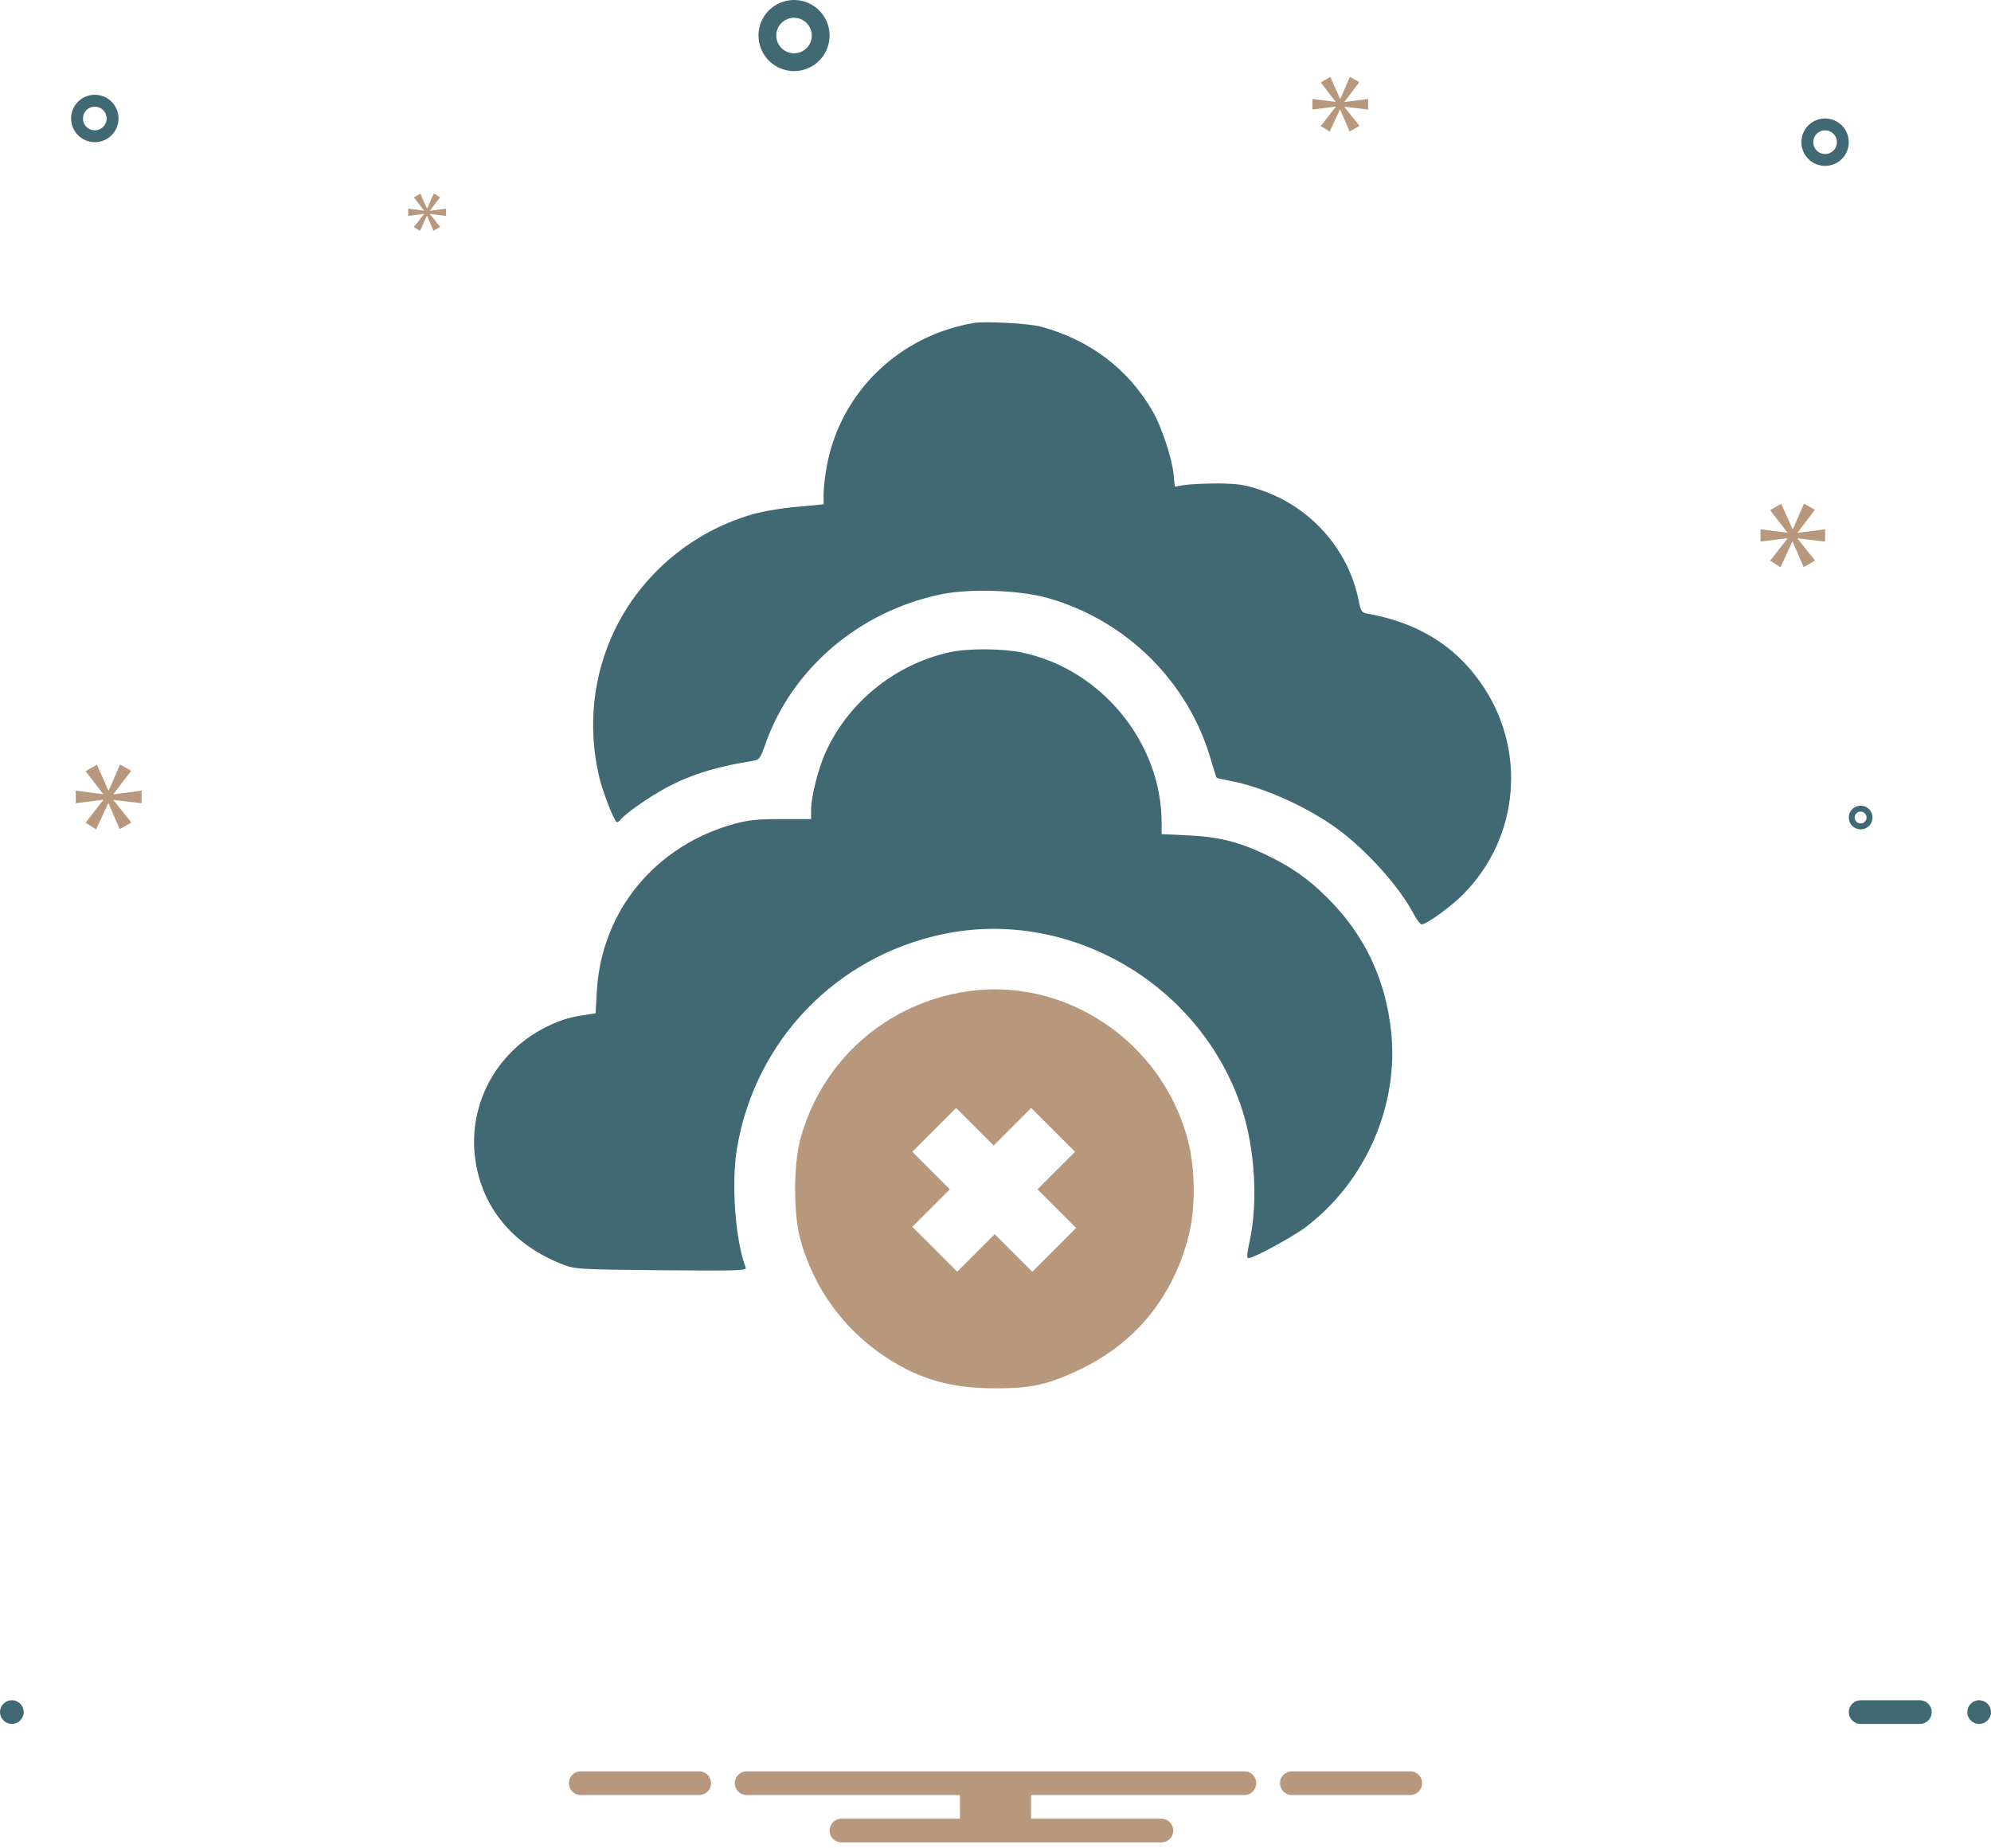 <svg width="210" height="195" viewBox="0 0 210 195" fill="none" xmlns="http://www.w3.org/2000/svg">
<path d="M1.25 181.875C1.94 181.875 2.5 181.315 2.5 180.625C2.5 179.935 1.94 179.375 1.25 179.375C0.56 179.375 0 179.935 0 180.625C0 181.315 0.56 181.875 1.25 181.875Z" fill="#416973"/>
<path d="M202.5 179.375H196.25C195.918 179.375 195.6 179.507 195.366 179.741C195.132 179.976 195 180.294 195 180.625C195 180.957 195.132 181.275 195.366 181.509C195.6 181.743 195.918 181.875 196.25 181.875H202.5C202.831 181.875 203.149 181.743 203.384 181.509C203.618 181.275 203.75 180.957 203.75 180.625C203.75 180.294 203.618 179.976 203.384 179.741C203.149 179.507 202.831 179.375 202.5 179.375Z" fill="#416973"/>
<path d="M208.75 181.875C209.44 181.875 210 181.315 210 180.625C210 179.935 209.44 179.375 208.75 179.375C208.06 179.375 207.5 179.935 207.5 180.625C207.5 181.315 208.06 181.875 208.75 181.875Z" fill="#416973"/>
<path d="M192.5 12.5C192.006 12.5 191.522 12.647 191.111 12.921C190.7 13.196 190.379 13.587 190.19 14.043C190.001 14.5 189.952 15.003 190.048 15.488C190.144 15.973 190.383 16.418 190.732 16.768C191.082 17.117 191.527 17.356 192.012 17.452C192.497 17.549 193 17.499 193.457 17.31C193.914 17.121 194.304 16.8 194.579 16.389C194.853 15.978 195 15.495 195 15C194.999 14.337 194.736 13.702 194.267 13.233C193.798 12.764 193.163 12.501 192.5 12.5ZM192.5 16.25C192.253 16.25 192.011 16.177 191.806 16.039C191.6 15.902 191.44 15.707 191.345 15.479C191.251 15.25 191.226 14.999 191.274 14.756C191.322 14.514 191.441 14.291 191.616 14.116C191.791 13.941 192.014 13.822 192.256 13.774C192.499 13.726 192.75 13.751 192.978 13.845C193.207 13.94 193.402 14.1 193.539 14.306C193.677 14.511 193.75 14.753 193.75 15C193.75 15.332 193.618 15.649 193.383 15.884C193.149 16.118 192.831 16.25 192.5 16.25ZM83.75 7.5C84.492 7.5 85.217 7.28 85.833 6.868C86.45 6.456 86.931 5.87 87.215 5.185C87.498 4.5 87.573 3.746 87.428 3.019C87.283 2.291 86.926 1.623 86.402 1.098C85.877 0.574 85.209 0.217 84.482 0.072C83.754 -0.073 83 0.002 82.315 0.286C81.63 0.569 81.044 1.05 80.632 1.667C80.22 2.283 80 3.008 80 3.75C80.001 4.744 80.397 5.697 81.1 6.401C81.803 7.104 82.756 7.499 83.75 7.5ZM83.75 1.875C84.121 1.875 84.483 1.985 84.792 2.191C85.1 2.397 85.34 2.69 85.482 3.033C85.624 3.375 85.661 3.752 85.589 4.116C85.517 4.48 85.338 4.814 85.076 5.076C84.814 5.338 84.48 5.517 84.116 5.589C83.752 5.661 83.375 5.624 83.032 5.482C82.69 5.34 82.397 5.1 82.191 4.792C81.985 4.483 81.875 4.121 81.875 3.75C81.876 3.253 82.073 2.776 82.425 2.425C82.776 2.073 83.253 1.876 83.75 1.875ZM196.25 87.5C196.497 87.5 196.739 87.427 196.944 87.289C197.15 87.152 197.31 86.957 197.405 86.728C197.499 86.5 197.524 86.249 197.476 86.006C197.428 85.764 197.309 85.541 197.134 85.366C196.959 85.191 196.736 85.072 196.494 85.024C196.251 84.976 196 85.001 195.772 85.095C195.543 85.19 195.348 85.35 195.211 85.556C195.073 85.761 195 86.003 195 86.25C195 86.582 195.132 86.899 195.367 87.134C195.601 87.368 195.919 87.5 196.25 87.5ZM196.25 85.625C196.374 85.625 196.494 85.662 196.597 85.73C196.7 85.799 196.78 85.897 196.827 86.011C196.875 86.125 196.887 86.251 196.863 86.372C196.839 86.493 196.779 86.605 196.692 86.692C196.604 86.779 196.493 86.839 196.372 86.863C196.251 86.887 196.125 86.875 196.011 86.828C195.897 86.78 195.799 86.7 195.73 86.597C195.662 86.495 195.625 86.374 195.625 86.25C195.625 86.084 195.691 85.925 195.808 85.808C195.925 85.691 196.084 85.625 196.25 85.625ZM145 83.75C145.494 83.75 145.978 83.603 146.389 83.329C146.8 83.054 147.12 82.664 147.31 82.207C147.499 81.75 147.548 81.247 147.452 80.762C147.355 80.277 147.117 79.832 146.768 79.482C146.418 79.133 145.973 78.895 145.488 78.798C145.003 78.702 144.5 78.751 144.043 78.94C143.586 79.13 143.196 79.45 142.921 79.861C142.647 80.272 142.5 80.756 142.5 81.25C142.501 81.913 142.764 82.548 143.233 83.017C143.702 83.486 144.337 83.749 145 83.75ZM145 80C145.247 80 145.489 80.073 145.694 80.211C145.9 80.348 146.06 80.543 146.155 80.772C146.249 81 146.274 81.251 146.226 81.494C146.178 81.737 146.059 81.959 145.884 82.134C145.709 82.309 145.486 82.428 145.244 82.476C145.001 82.524 144.75 82.5 144.522 82.405C144.293 82.31 144.098 82.15 143.961 81.945C143.823 81.739 143.75 81.497 143.75 81.25C143.75 80.919 143.882 80.601 144.116 80.367C144.351 80.132 144.669 80 145 80ZM10 15C10.494 15 10.978 14.854 11.389 14.579C11.8 14.304 12.12 13.914 12.31 13.457C12.499 13 12.548 12.497 12.452 12.012C12.355 11.527 12.117 11.082 11.768 10.732C11.418 10.383 10.973 10.145 10.488 10.048C10.003 9.952 9.5 10.001 9.043 10.19C8.586 10.38 8.196 10.7 7.921 11.111C7.647 11.522 7.5 12.006 7.5 12.5C7.501 13.163 7.764 13.798 8.233 14.267C8.702 14.736 9.337 14.999 10 15ZM10 11.25C10.247 11.25 10.489 11.323 10.694 11.461C10.9 11.598 11.06 11.793 11.155 12.022C11.249 12.25 11.274 12.502 11.226 12.744C11.178 12.986 11.059 13.209 10.884 13.384C10.709 13.559 10.486 13.678 10.244 13.726C10.001 13.774 9.75 13.75 9.522 13.655C9.293 13.56 9.098 13.4 8.961 13.195C8.823 12.989 8.75 12.747 8.75 12.5C8.75 12.169 8.882 11.851 9.116 11.617C9.351 11.382 9.669 11.25 10 11.25Z" fill="#416973"/>
<path d="M131.25 186.875H78.75C78.418 186.875 78.1 187.007 77.866 187.241C77.632 187.476 77.5 187.794 77.5 188.125C77.5 188.457 77.632 188.775 77.866 189.009C78.1 189.244 78.418 189.375 78.75 189.375H101.25V191.875H88.75C88.418 191.875 88.1 192.007 87.866 192.241C87.632 192.476 87.5 192.794 87.5 193.125C87.5 193.457 87.632 193.775 87.866 194.009C88.1 194.244 88.418 194.375 88.75 194.375H122.5C122.831 194.375 123.149 194.244 123.384 194.009C123.618 193.775 123.75 193.457 123.75 193.125C123.75 192.794 123.618 192.476 123.384 192.241C123.149 192.007 122.831 191.875 122.5 191.875H108.75V189.375H131.25C131.582 189.375 131.899 189.244 132.134 189.009C132.368 188.775 132.5 188.457 132.5 188.125C132.5 187.794 132.368 187.476 132.134 187.241C131.899 187.007 131.582 186.875 131.25 186.875ZM148.75 186.875H136.25C135.918 186.875 135.601 187.007 135.366 187.241C135.132 187.476 135 187.794 135 188.125C135 188.457 135.132 188.775 135.366 189.009C135.601 189.244 135.918 189.375 136.25 189.375H148.75C149.082 189.375 149.399 189.244 149.634 189.009C149.868 188.775 150 188.457 150 188.125C150 187.794 149.868 187.476 149.634 187.241C149.399 187.007 149.082 186.875 148.75 186.875ZM73.75 186.875H61.25C60.919 186.875 60.6 187.007 60.366 187.241C60.132 187.476 60 187.794 60 188.125C60 188.457 60.132 188.775 60.366 189.009C60.6 189.244 60.919 189.375 61.25 189.375H73.75C74.082 189.375 74.399 189.244 74.634 189.009C74.868 188.775 75 188.457 75 188.125C75 187.794 74.868 187.476 74.634 187.241C74.399 187.007 74.082 186.875 73.75 186.875Z" fill="#B8987D"/>
<path d="M11.979 83.764L13.838 81.32L12.664 80.655L11.471 83.393H11.431L10.219 80.674L9.025 81.359L10.864 83.745V83.784L7.989 83.413V84.743L10.884 84.371V84.41L9.025 86.795L10.14 87.5L11.412 84.743H11.45L12.624 87.48L13.856 86.776L11.979 84.429V84.39L14.931 84.743V83.413L11.979 83.803V83.764Z" fill="#B8987D"/>
<path d="M45.351 22.211L46.421 20.804L45.746 20.421L45.059 21.998H45.036L44.339 20.431L43.65 20.826L44.71 22.2V22.223L43.054 22.009V22.775L44.721 22.561V22.584L43.65 23.958L44.292 24.363L45.025 22.775H45.047L45.722 24.351L46.432 23.946L45.351 22.594V22.571L47.051 22.775V22.009L45.351 22.234V22.211Z" fill="#B8987D"/>
<path d="M192.5 57.141V55.837L189.604 56.221V56.182L191.427 53.785L190.276 53.132L189.106 55.817H189.066L187.877 53.151L186.706 53.824L188.51 56.164V56.202L185.69 55.837V57.141L188.529 56.777V56.816L186.706 59.156L187.8 59.847L189.047 57.141H189.085L190.236 59.827L191.445 59.137L189.604 56.835V56.796L192.5 57.141Z" fill="#B8987D"/>
<path d="M140.877 11.279L139.305 13.298L140.247 13.894L141.325 11.56H141.356L142.35 13.876L143.392 13.281L141.804 11.295V11.261L144.302 11.56V10.435L141.804 10.765V10.733L143.376 8.664L142.384 8.101L141.374 10.418H141.341L140.315 8.118L139.305 8.698L140.861 10.716V10.749L138.427 10.435V11.56L140.877 11.245V11.279Z" fill="#B8987D"/>
<path d="M102.827 34.059C94.904 35.336 88.676 41.343 87.224 49.09C87.026 50.102 86.872 51.444 86.872 52.06V53.205L84.077 53.469C82.427 53.601 80.446 53.953 79.28 54.283C73.03 56.109 67.748 60.533 64.909 66.32C62.511 71.206 61.939 76.752 63.237 82.121C63.655 83.772 64.822 86.743 65.086 86.743C65.174 86.743 65.394 86.588 65.548 86.368C66.01 85.84 67.836 84.52 69.597 83.486C72.304 81.901 75.231 80.933 79.39 80.273C80.116 80.141 80.182 80.052 80.754 78.424C83.571 70.524 90.613 64.516 99.195 62.712C102.232 62.073 107.448 62.249 110.419 63.064C118.715 65.374 125.317 71.866 127.694 80.075C128.002 81.131 128.288 82.011 128.332 82.055C128.354 82.099 128.97 82.231 129.674 82.363C133.217 83.023 137.883 85.114 141.096 87.469C144.243 89.801 147.61 93.564 149.15 96.491C149.458 97.064 149.81 97.526 149.942 97.526C150.448 97.526 153.045 95.655 154.322 94.357C160.329 88.305 161.078 78.886 156.104 71.932C153.375 68.081 149.524 65.726 144.441 64.78C143.582 64.626 143.56 64.582 143.296 63.306C142.174 57.826 138.125 53.359 132.755 51.62C131.347 51.158 130.511 51.026 128.574 51.004C127.254 51.004 125.647 51.07 125.031 51.158L123.909 51.334L123.777 49.992C123.601 48.297 122.5 44.996 121.598 43.434C119.045 38.944 114.93 35.842 109.759 34.455C108.526 34.125 104.037 33.883 102.827 34.059Z" fill="#416973"/>
<path d="M100.186 68.807C94.442 70.062 89.469 74.067 87.07 79.392C86.3 81.087 85.552 84.058 85.552 85.422V86.412H82.427C79.896 86.412 78.928 86.522 77.519 86.897C69.135 89.185 63.435 96.095 62.951 104.568L62.819 106.9L61.146 107.164C60.024 107.34 58.858 107.715 57.647 108.331C52.168 111.016 49.153 116.913 50.209 122.833C51.09 127.762 54.39 131.526 59.518 133.462C60.728 133.902 61.212 133.924 69.795 134.012C78.399 134.078 78.773 134.056 78.641 133.682C77.563 130.909 77.123 124.902 77.717 121.249C79.588 109.827 88.17 100.893 99.526 98.538C112.883 95.765 126.704 103.885 130.995 117.001C132.359 121.182 132.689 126.772 131.831 130.821C131.523 132.252 131.479 132.736 131.677 132.736C132.227 132.736 136.32 130.513 137.729 129.457C144.045 124.66 147.566 116.605 146.729 108.815C146.135 103.291 143.935 98.648 140.039 94.753C137.949 92.662 136.188 91.452 133.437 90.132C130.599 88.789 128.42 88.261 125.229 88.129L122.522 87.997V86.764C122.5 78.314 116.118 70.546 107.734 68.829C105.709 68.411 102.034 68.389 100.186 68.807Z" fill="#416973"/>
<path d="M102.012 104.59C93.496 105.844 86.652 111.896 84.407 120.214C83.681 122.921 83.681 128.071 84.407 130.733C85.816 135.905 89.028 140.328 93.54 143.255C97.017 145.522 100.362 146.468 104.917 146.468C108.768 146.49 110.683 146.05 114.072 144.399C119.926 141.56 123.843 136.631 125.427 130.161C126.109 127.278 126.065 123.273 125.295 120.302C122.588 109.915 112.421 103.049 102.012 104.59ZM106.788 118.872L108.768 116.891L111.079 119.202L113.39 121.513L111.409 123.493L109.428 125.474L111.475 127.52L113.5 129.545L111.189 131.856L108.878 134.166L106.898 132.186L104.917 130.205L102.937 132.186L100.956 134.166L98.601 131.79L96.225 129.435L98.205 127.454L100.186 125.474L98.205 123.493L96.225 121.513L98.535 119.202L100.846 116.891L102.827 118.872L104.807 120.852L106.788 118.872Z" fill="#B8987D"/>
</svg>
